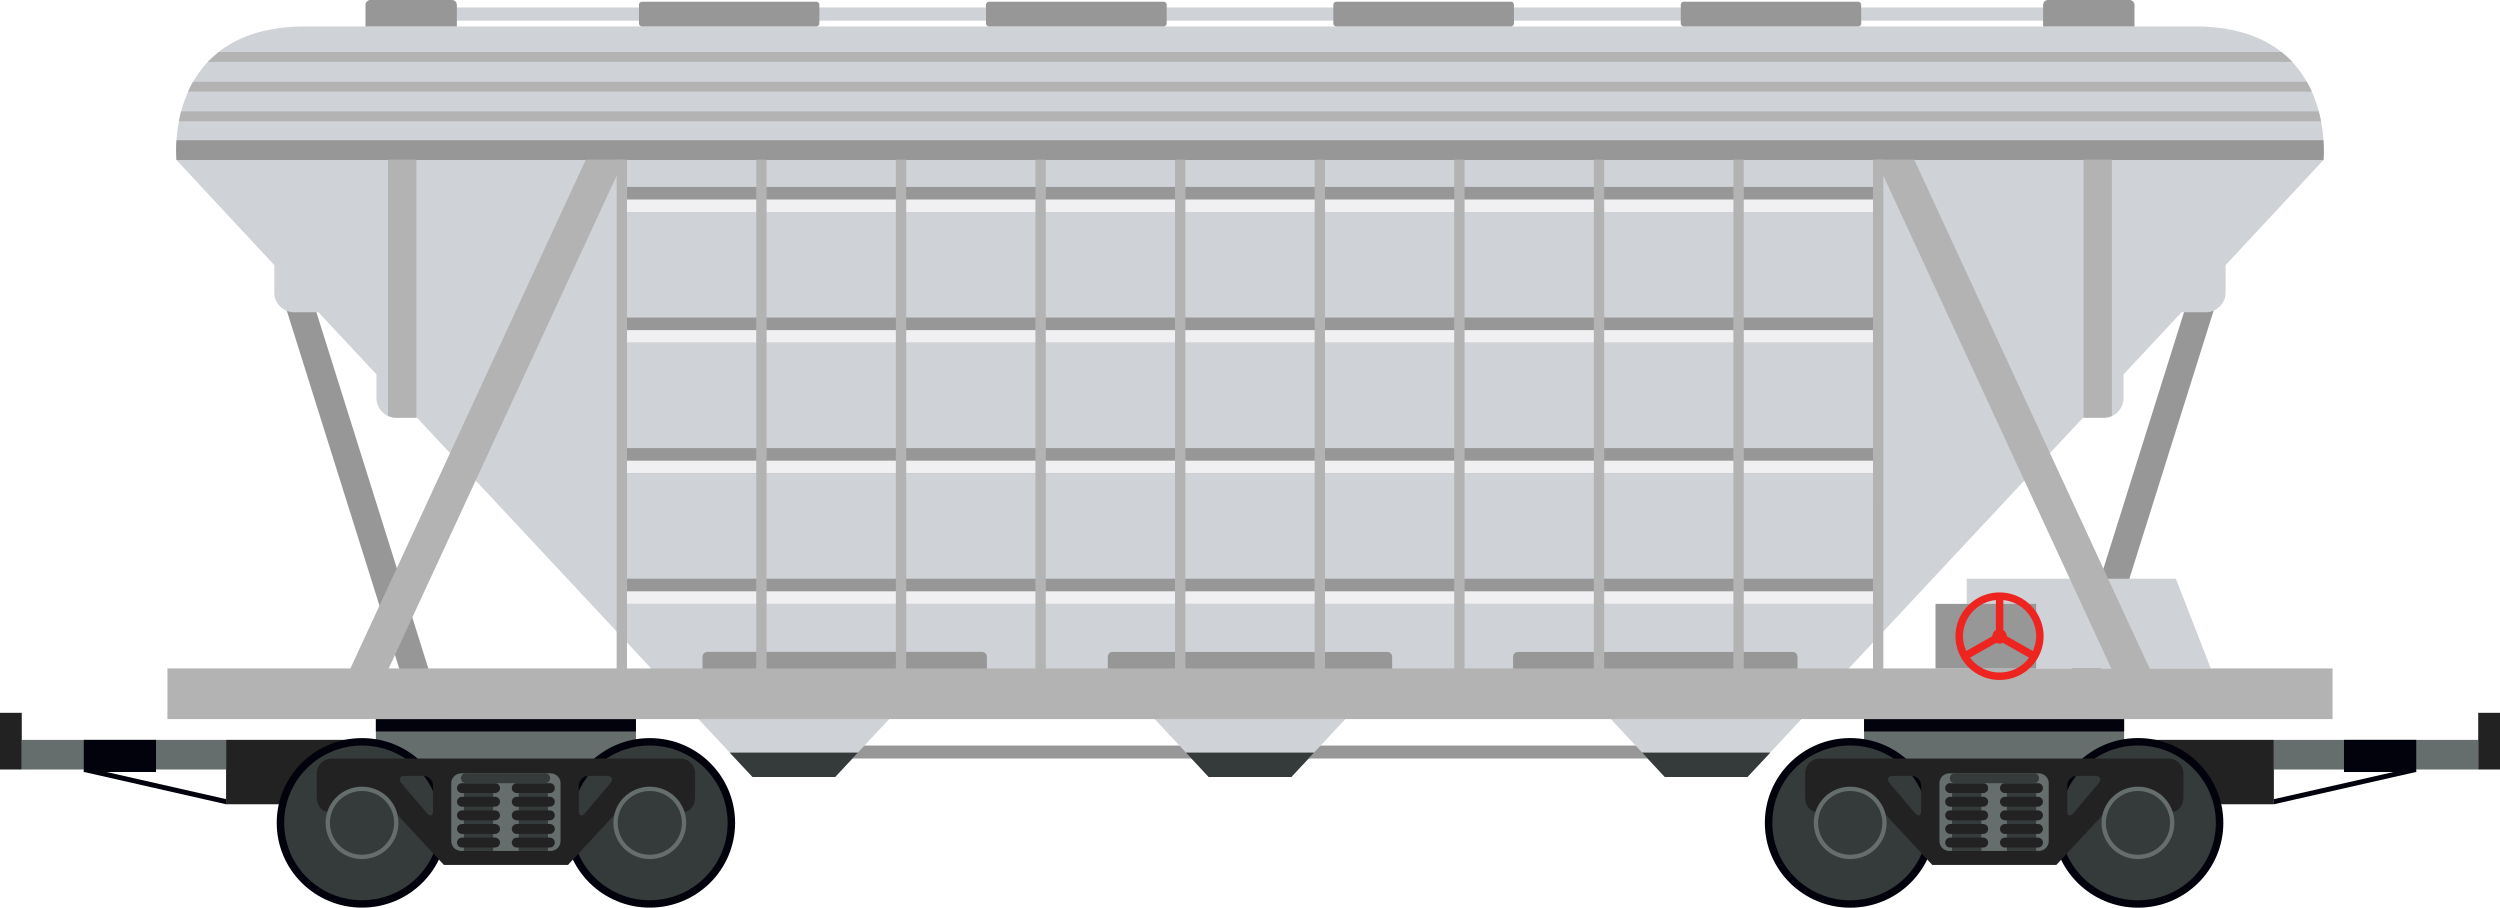 <svg width="325" height="118" fill="none" xmlns="http://www.w3.org/2000/svg"><g clip-path="url(#clip0_152_20)"><path d="M284.727 38.019l-17.666 56.22 3.45 1.07 17.666-56.22-3.45-1.07zm-244.42-.055l-3.45 1.07 17.666 56.221 3.45-1.07-17.666-56.22z" fill="#979798"/><path d="M287.402 86.897h-31.729V75.234h27.194l4.535 11.663z" fill="#CFD2D6"/><path d="M223.613 96.92h-122.22v1.686h122.22v-1.687z" fill="#979798"/><path d="M219.506 71.88H105.494v16.086h114.012V71.88z" fill="#CFD2D6"/><path d="M276.137 93.482h-33.809v17.637h33.809V93.482z" fill="#666D6D"/><path d="M276.137 93.482h-33.809v1.61h33.809v-1.61z" fill="#02020C"/><path d="M295.603 96.18h-16.409v8.374h16.409v-8.375z" fill="#222223"/><path d="M240.527 118c6.129 0 11.097-4.937 11.097-11.026 0-6.09-4.968-11.027-11.097-11.027-6.128 0-11.097 4.937-11.097 11.027 0 6.089 4.969 11.026 11.097 11.026z" fill="#02020C"/><path d="M240.527 117.035c5.592 0 10.125-4.505 10.125-10.061 0-5.557-4.533-10.06-10.125-10.06s-10.125 4.503-10.125 10.06c0 5.556 4.533 10.061 10.125 10.061z" fill="#353A3A"/><path d="M277.938 118c6.128 0 11.096-4.937 11.096-11.026 0-6.09-4.968-11.027-11.096-11.027-6.129 0-11.097 4.937-11.097 11.027 0 6.089 4.968 11.026 11.097 11.026z" fill="#02020C"/><path d="M277.938 117.035c5.591 0 10.125-4.505 10.125-10.061 0-5.557-4.534-10.06-10.125-10.06-5.592 0-10.126 4.503-10.126 10.06 0 5.556 4.534 10.061 10.126 10.061z" fill="#353A3A"/><path d="M322.169 96.186h-26.56v3.849h26.56v-3.85z" fill="#666D6D"/><path d="M325.007 92.665h-2.838v7.37h2.838v-7.37z" fill="#222223"/><path d="M314.111 96.18h-9.393v4.183h9.393v-4.184z" fill="#02020C"/><path d="M295.603 104.553v-.663l18.372-4.17.136.63-18.508 4.203z" fill="#02020C"/><path d="M281.876 98.606h-45.261c-.505 0-.99.194-1.352.542a1.925 1.925 0 00-.592 1.324v3.206c0 1.023.648 1.847 1.38 1.847h1.399l.117-2.304h5.085l8.544 9.224h16.124l8.545-9.224h5.085l.116 2.304h1.387c.764 0 1.392-.869 1.392-1.931v-3.057a1.928 1.928 0 00-1.217-1.792 1.955 1.955 0 00-.752-.14zm-32.124 6.758c0 .708-.376.85-.836.303l-3.239-3.824c-.46-.54-.252-.984.46-.984h2.319a1.296 1.296 0 011.296 1.287v3.218zm16.583 3.972c0 .341-.136.669-.379.91a1.296 1.296 0 01-.916.377h-11.615a1.296 1.296 0 01-1.296-1.287v-7.512a1.296 1.296 0 011.296-1.287h11.615c.344 0 .673.135.916.377.243.241.379.569.379.91v7.512zm6.478-7.493l-3.239 3.824c-.459.547-.835.405-.835-.303v-3.218c0-.342.136-.669.379-.91.243-.242.573-.377.916-.377h2.32c.686 0 .893.444.434.984h.025z" fill="#222223"/><path d="M257.577 103.099h-3.809v7.524h3.809v-7.524z" fill="#353A3A"/><path d="M258.458 102.455a.64.64 0 01-.189.455.652.652 0 01-.459.189h-4.288a.65.65 0 01-.648-.644.644.644 0 01.648-.643h4.288a.643.643 0 01.648.643zm0 1.77a.64.64 0 01-.189.455.652.652 0 01-.459.189h-4.288a.65.65 0 01-.648-.644.645.645 0 01.648-.643h4.288a.644.644 0 01.648.643zm0 1.77a.64.64 0 01-.189.455.652.652 0 01-.459.189h-4.288a.65.65 0 01-.648-.644.645.645 0 01.648-.643h4.288a.644.644 0 01.648.643zm0 1.77a.64.64 0 01-.189.455.652.652 0 01-.459.189h-4.288a.65.65 0 01-.648-.644.645.645 0 01.648-.643h4.288a.644.644 0 01.648.643zm0 1.771a.644.644 0 01-.648.643h-4.288a.649.649 0 01-.648-.643.65.65 0 01.648-.644h4.288c.172 0 .337.068.459.189a.64.64 0 01.189.455z" fill="#222223"/><path d="M264.703 103.099h-3.809v7.524h3.809v-7.524z" fill="#353A3A"/><path d="M265.584 102.455a.648.648 0 01-.648.644h-4.288a.648.648 0 01-.648-.644.647.647 0 01.648-.643h4.288a.647.647 0 01.648.643zm0 1.77a.648.648 0 01-.648.644h-4.288a.648.648 0 01-.648-.644.641.641 0 01.648-.643h4.288a.647.647 0 01.648.643zm0 1.77a.648.648 0 01-.648.644h-4.288a.648.648 0 01-.648-.644.641.641 0 01.648-.643h4.288a.647.647 0 01.648.643zm0 1.77a.648.648 0 01-.648.644h-4.288a.648.648 0 01-.648-.644.641.641 0 01.648-.643h4.288a.647.647 0 01.648.643zm0 1.771a.641.641 0 01-.648.643h-4.288a.647.647 0 01-.648-.643.648.648 0 01.648-.644h4.288a.648.648 0 01.648.644z" fill="#222223"/><path d="M265.072 101.174a.648.648 0 01-.648.644h-10.3a.643.643 0 110-1.288h10.3a.648.648 0 01.648.644z" fill="#353A3A"/><path d="M277.938 111.679c2.615 0 4.735-2.106 4.735-4.705s-2.12-4.705-4.735-4.705c-2.616 0-4.736 2.106-4.736 4.705s2.12 4.705 4.736 4.705z" fill="#666D6D"/><path d="M277.937 111.119c2.304 0 4.172-1.856 4.172-4.145 0-2.289-1.868-4.145-4.172-4.145-2.304 0-4.171 1.856-4.171 4.145 0 2.289 1.867 4.145 4.171 4.145z" fill="#353A3A"/><path d="M240.527 111.679c2.615 0 4.736-2.106 4.736-4.705s-2.121-4.705-4.736-4.705c-2.615 0-4.735 2.106-4.735 4.705s2.12 4.705 4.735 4.705z" fill="#666D6D"/><path d="M240.527 111.119c2.304 0 4.172-1.856 4.172-4.145 0-2.289-1.868-4.145-4.172-4.145-2.304 0-4.172 1.856-4.172 4.145 0 2.289 1.868 4.145 4.172 4.145z" fill="#353A3A"/><path d="M82.672 93.482H48.863v17.637h33.809V93.482z" fill="#666D6D"/><path d="M82.672 93.482H48.863v1.61h33.809v-1.61z" fill="#02020C"/><path d="M45.8 96.18H29.39v8.374H45.8v-8.375z" fill="#222223"/><path d="M84.473 117.993c6.125 0 11.09-4.933 11.09-11.02 0-6.086-4.965-11.02-11.09-11.02s-11.09 4.934-11.09 11.02c0 6.087 4.965 11.02 11.09 11.02z" fill="#02020C"/><path d="M84.473 117.028c5.588 0 10.118-4.501 10.118-10.054s-4.53-10.055-10.118-10.055-10.119 4.502-10.119 10.055 4.53 10.054 10.119 10.054z" fill="#353A3A"/><path d="M47.063 117.993c6.124 0 11.09-4.933 11.09-11.02 0-6.086-4.965-11.02-11.09-11.02-6.126 0-11.09 4.934-11.09 11.02 0 6.087 4.965 11.02 11.09 11.02z" fill="#02020C"/><path d="M47.062 117.028c5.589 0 10.119-4.501 10.119-10.054s-4.53-10.055-10.119-10.055c-5.588 0-10.118 4.502-10.118 10.055s4.53 10.054 10.118 10.054z" fill="#353A3A"/><path d="M29.39 96.186H2.83v3.849h26.56v-3.85z" fill="#666D6D"/><path d="M2.83 92.665H0v7.37h2.83v-7.37z" fill="#222223"/><path d="M20.282 96.18H10.89v4.183h9.393v-4.184z" fill="#02020C"/><path d="M29.397 104.553v-.663l-18.372-4.17-.136.63 18.508 4.203z" fill="#02020C"/><path d="M41.18 100.537v3.058c0 1.062.648 1.931 1.393 1.931h1.412l.117-2.305h5.066l8.544 9.224h16.124l8.544-9.224h5.086l.116 2.305h1.4c.744 0 1.353-.824 1.38-1.848v-3.205a1.925 1.925 0 00-.592-1.324 1.95 1.95 0 00-1.352-.543H43.124a1.95 1.95 0 00-1.374.566c-.365.362-.57.853-.57 1.365zm34.068 1.609a1.296 1.296 0 011.296-1.287h2.319c.712 0 .92.444.46.985l-3.24 3.823c-.46.547-.835.406-.835-.302v-3.219zm-16.584-.322c0-.341.137-.669.38-.91s.572-.377.916-.377h11.615c.344 0 .673.136.916.377s.38.569.38.91v7.512a1.298 1.298 0 01-1.296 1.288H59.96c-.344 0-.673-.136-.916-.378a1.28 1.28 0 01-.38-.91v-7.512zm-5.992-.965h2.326a1.296 1.296 0 011.296 1.287v3.219c0 .708-.376.849-.836.302l-3.24-3.823c-.459-.541-.258-.985.454-.985z" fill="#222223"/><path d="M71.232 103.099h-3.803v7.524h3.803v-7.524z" fill="#353A3A"/><path d="M66.535 102.455a.65.65 0 00.648.644h4.295a.649.649 0 00.648-.644.641.641 0 00-.648-.643h-4.295a.648.648 0 00-.648.643zm0 1.77a.65.65 0 00.648.644h4.295a.649.649 0 00.648-.644.643.643 0 00-.648-.643h-4.295a.648.648 0 00-.648.643zm0 1.77a.65.65 0 00.648.644h4.295a.649.649 0 00.648-.644.643.643 0 00-.648-.643h-4.295a.648.648 0 00-.648.643zm0 1.77a.65.65 0 00.648.644h4.295a.649.649 0 00.648-.644.643.643 0 00-.648-.643h-4.295a.648.648 0 00-.648.643zm0 1.771a.643.643 0 00.648.643h4.295a.648.648 0 00.648-.643.649.649 0 00-.648-.644h-4.295a.65.65 0 00-.648.644z" fill="#222223"/><path d="M64.106 103.099h-3.802v7.524h3.802v-7.524z" fill="#353A3A"/><path d="M59.41 102.455a.649.649 0 00.648.644h4.294a.65.65 0 00.648-.644.641.641 0 00-.648-.643h-4.295a.648.648 0 00-.648.643zm0 1.77a.649.649 0 00.648.644h4.294a.65.65 0 00.648-.644.643.643 0 00-.648-.643h-4.295a.648.648 0 00-.648.643zm0 1.77a.649.649 0 00.648.644h4.294a.65.65 0 00.648-.644.643.643 0 00-.648-.643h-4.295a.648.648 0 00-.648.643zm0 1.77a.649.649 0 00.648.644h4.294a.65.65 0 00.648-.644.643.643 0 00-.648-.643h-4.295a.648.648 0 00-.648.643zm0 1.771a.643.643 0 00.647.643h4.295a.648.648 0 00.648-.643.65.65 0 00-.648-.644h-4.295a.649.649 0 00-.648.644z" fill="#222223"/><path d="M59.928 101.174a.649.649 0 00.648.644h10.293a.65.65 0 00.648-.644.65.65 0 00-.648-.644h-10.3a.649.649 0 00-.648.644h.007z" fill="#353A3A"/><path d="M47.063 111.679c2.615 0 4.735-2.106 4.735-4.705s-2.12-4.705-4.735-4.705c-2.616 0-4.736 2.106-4.736 4.705s2.12 4.705 4.736 4.705z" fill="#666D6D"/><path d="M47.062 111.119c2.305 0 4.172-1.856 4.172-4.145 0-2.289-1.867-4.145-4.172-4.145-2.304 0-4.171 1.856-4.171 4.145 0 2.289 1.867 4.145 4.171 4.145z" fill="#353A3A"/><path d="M84.473 111.679c2.615 0 4.735-2.106 4.735-4.705s-2.12-4.705-4.735-4.705c-2.616 0-4.736 2.106-4.736 4.705s2.12 4.705 4.736 4.705z" fill="#666D6D"/><path d="M84.473 111.119c2.304 0 4.172-1.856 4.172-4.145 0-2.289-1.868-4.145-4.172-4.145-2.304 0-4.172 1.856-4.172 4.145 0 2.289 1.868 4.145 4.172 4.145z" fill="#353A3A"/><path d="M302.049 20.804H22.945l12.716 13.665v3.553c0 .683.273 1.338.76 1.82a2.6 2.6 0 001.831.755h3.142l7.547 8.072v3.083c0 .683.273 1.338.76 1.82a2.6 2.6 0 001.831.755h2.695l43.59 46.667h10.754l24.279-25.986 24.273 25.986h10.754l24.273-25.986 24.273 25.986h10.753l43.597-46.667h2.695a2.6 2.6 0 001.832-.754 2.566 2.566 0 00.759-1.821v-3.083l7.54-8.072h3.142a2.6 2.6 0 001.832-.754 2.566 2.566 0 00.759-1.82v-3.567l12.717-13.652z" fill="#CFD2D6"/><path d="M213.469 97.84l2.954 3.167h10.753l2.961-3.167h-16.668zm-118.605 0l2.96 3.167h10.753l2.954-3.167H94.863zm59.305 0l2.954 3.167h10.754l2.954-3.167h-16.662z" fill="#353A3A"/><path d="M270.3.972H54.694v1.719H270.3V.972zm14.996 2.466H39.703c-18.565 0-16.758 17.379-16.758 17.379h279.103s1.814-17.38-16.752-17.38z" fill="#CFD2D6"/><path d="M23.256 15.77h278.469c-.078-.418-.175-.85-.292-1.287H23.528l-.272 1.287zm277.257-3.862H24.454c.195-.431.409-.863.648-1.287h274.763c.266.424.48.856.648 1.287zM27.007 8.046h270.98a12.809 12.809 0 00-1.4-1.287H28.438l-1.431 1.287z" fill="#B3B3B3"/><path d="M302.049 20.804H22.945a16.944 16.944 0 010-2.575h279.104c.065.857.065 1.718 0 2.575zM59.39 3.437V.644A.642.642 0 0058.742 0H48.164a.642.642 0 00-.648.644v2.793H59.39zm218.094 0V.644a.649.649 0 00-.648-.644h-10.585a.643.643 0 00-.647.644v2.793h11.88zm-170.967-.405a.399.399 0 01-.388.405H83.456a.403.403 0 01-.389-.405V.63a.398.398 0 01.389-.406h22.673a.4.4 0 01.388.406v2.4zm45.152 0a.402.402 0 01-.389.406h-22.712a.399.399 0 01-.388-.406V.63a.4.4 0 01.388-.406h22.712a.402.402 0 01.389.406v2.4zm45.145 0a.396.396 0 01-.111.281.404.404 0 01-.278.124H173.72a.402.402 0 01-.389-.405V.63a.402.402 0 01.389-.406h22.705a.404.404 0 01.278.124.396.396 0 01.111.282v2.4zm45.145 0a.397.397 0 01-.382.406h-22.686a.4.4 0 01-.389-.406V.63a.4.4 0 01.389-.406h22.673a.399.399 0 01.357.254.41.41 0 01.025.152l.013 2.4zM128.296 87.966v-2.575a.649.649 0 00-.648-.644H91.974a.641.641 0 00-.648.644v2.575h36.97zm52.686 0v-2.575a.644.644 0 00-.648-.643H144.66a.643.643 0 00-.648.644v2.574h36.97zm52.692 0v-2.575a.644.644 0 00-.648-.643h-35.681a.649.649 0 00-.648.643v2.575h36.977z" fill="#979798"/><path d="M274.543 20.759v33.31a2.47 2.47 0 01-1.043.226h-2.643V20.759h3.686zm-220.407 0v33.536h-2.59a2.481 2.481 0 01-1.108-.258V20.76h3.698zM50.062 87.92L81.13 20.76h-4.98L45.08 87.92h4.982zm224.876 0L243.87 20.76h4.981l31.069 67.16h-4.982z" fill="#B3B3B3"/><path d="M243.65 24.299H81.35v3.27h162.3v-3.27z" fill="#979798"/><path d="M243.65 25.934H81.35v1.635h162.3v-1.635z" fill="#F0EFF1"/><path d="M243.65 41.28H81.35v3.27h162.3v-3.27z" fill="#979798"/><path d="M243.65 42.915H81.35v1.635h162.3v-1.635z" fill="#F0EFF1"/><path d="M243.65 58.253H81.35v3.27h162.3v-3.27z" fill="#979798"/><path d="M243.65 59.888H81.35v1.635h162.3v-1.635z" fill="#F0EFF1"/><path d="M243.65 75.234H81.35v3.27h162.3v-3.27z" fill="#979798"/><path d="M243.65 76.869H81.35v1.635h162.3v-1.635z" fill="#F0EFF1"/><path d="M81.513 20.759h-1.348V87.92h1.347V20.759zm18.144 0H98.31V87.92h1.347V20.759zm18.151 0h-1.347V87.92h1.347V20.759zm18.145 0h-1.347V87.92h1.347V20.759zm18.145 0h-1.347V87.92h1.347V20.759zm18.151 0h-1.347V87.92h1.347V20.759zm18.145 0h-1.347V87.92h1.347V20.759zm18.151 0h-1.347V87.92h1.347V20.759zm18.145 0h-1.347V87.92h1.347V20.759zm18.145 0h-1.347V87.92h1.347V20.759z" fill="#B3B3B3"/><path d="M303.234 86.897H21.766v6.585h281.468v-6.585z" fill="#B3B3B3"/><path d="M264.696 78.503h-13.079v8.394h13.079v-8.394z" fill="#979798"/><path d="M259.948 77.017a5.753 5.753 0 00-3.184.956 5.695 5.695 0 00-2.112 2.553 5.656 5.656 0 00-.327 3.29 5.682 5.682 0 001.567 2.914 5.761 5.761 0 006.244 1.232 5.718 5.718 0 002.57-2.098 5.664 5.664 0 00.962-3.164 5.676 5.676 0 00-1.679-4.015 5.752 5.752 0 00-4.041-1.668zm4.748 5.683a4.635 4.635 0 01-.427 1.931l-3.395-1.93a.917.917 0 00-.44-.78v-3.907c1.168.12 2.25.665 3.037 1.53a4.697 4.697 0 011.225 3.156zm-5.234-4.692v3.907a.919.919 0 00-.447.779l-3.394 1.93a4.636 4.636 0 01-.428-1.93 4.704 4.704 0 011.228-3.158 4.76 4.76 0 013.041-1.528zm.486 9.417a4.755 4.755 0 01-2.151-.507 4.716 4.716 0 01-1.684-1.424l3.408-1.931a.877.877 0 00.848 0l3.414 1.93a4.741 4.741 0 01-1.685 1.422 4.772 4.772 0 01-2.15.51z" fill="#ED2420"/></g><defs><clipPath id="clip0_152_20"><path fill="#fff" d="M0 0h325v118H0z"/></clipPath></defs></svg>